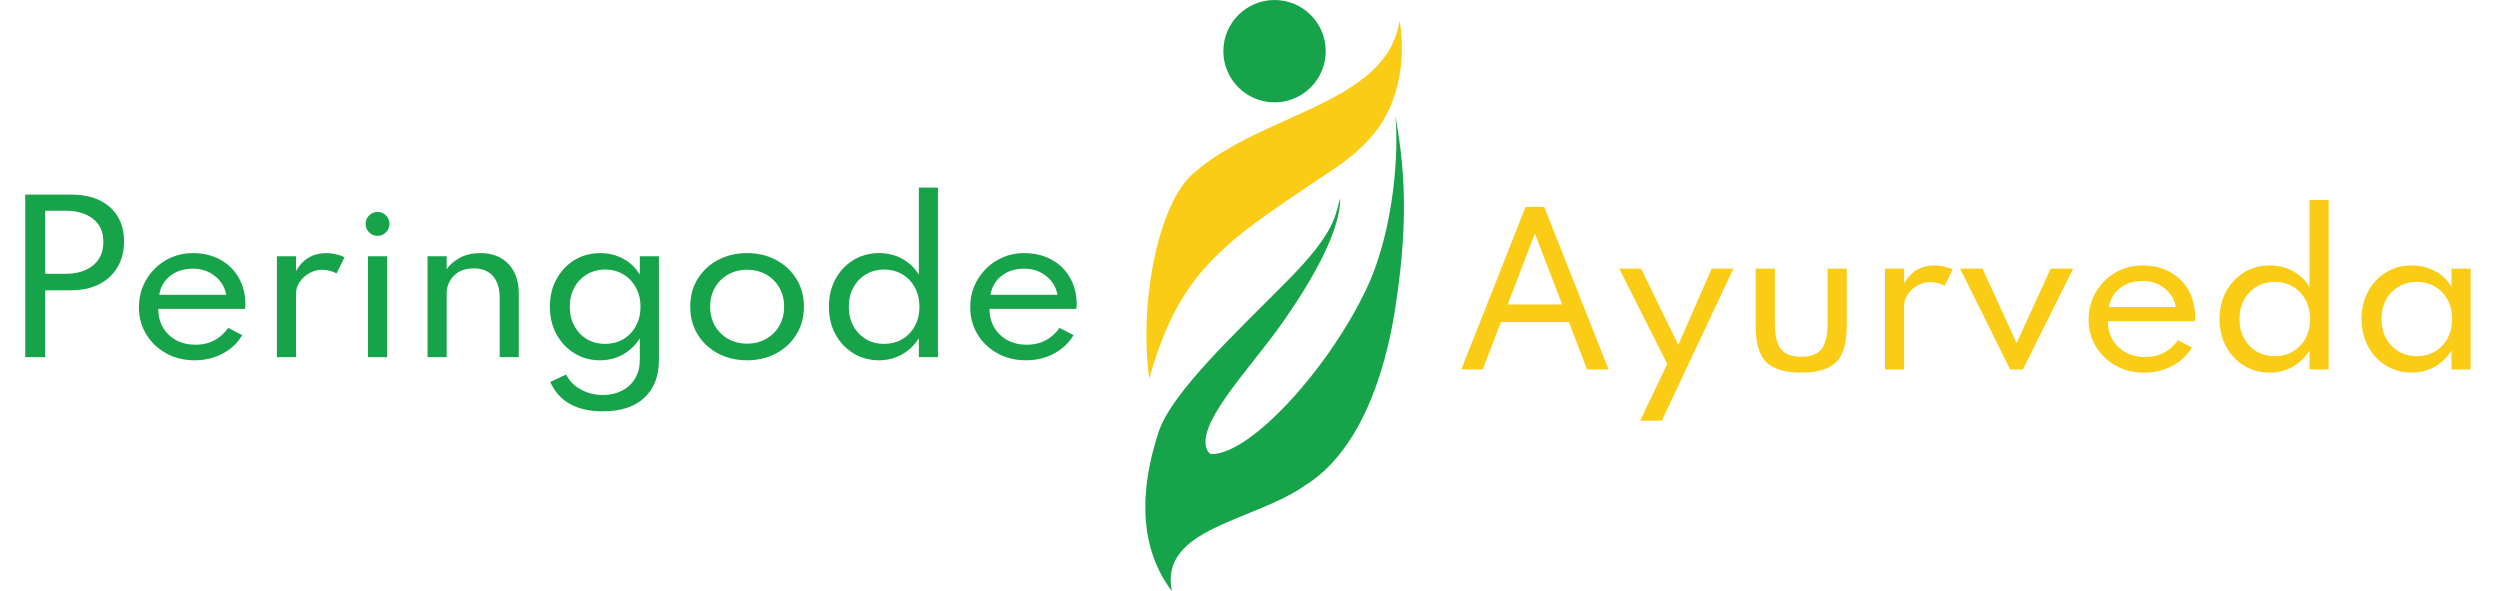 <svg width="203" height="48" viewBox="0 0 203 48" fill="none" xmlns="http://www.w3.org/2000/svg">
<path d="M93.321 30.753C92.451 24.471 94.118 16.226 97.052 13.948C102.598 9.15 112.66 8.423 113.638 1.662C114.05 3.865 114.066 8.172 111.156 11.325C109.257 13.382 107.803 13.922 102.804 17.467C97.805 21.013 95.185 24.035 93.321 30.753Z" fill="#FACC15"/>
<path d="M95.159 48C91.898 43.714 93.02 38.279 94.088 35.056C95.157 31.833 100.461 26.921 104.572 22.762C108.504 18.785 108.371 17.527 108.835 16.082C108.835 18.604 106.792 22.492 103.878 26.557C101.298 30.158 96.954 34.606 98.063 36.623C98.063 36.623 98.177 36.839 98.382 36.872C101.633 36.872 108.028 29.739 111.014 23.324C113.252 18.515 113.59 12.078 113.297 9.403C114.308 14.763 114.162 19.381 113.297 25.01C112.431 30.638 110.296 36.777 105.909 39.455C101.789 42.34 94.088 42.883 95.159 48Z" fill="#16A34A"/>
<circle cx="103.493" cy="4.156" r="4.156" fill="#16A34A"/>
<path d="M2.048 29H3.672V23.568H5.792C6.656 23.568 7.408 23.405 8.048 23.08C8.688 22.755 9.184 22.296 9.536 21.704C9.893 21.107 10.072 20.408 10.072 19.608C10.072 18.797 9.893 18.109 9.536 17.544C9.184 16.979 8.688 16.547 8.048 16.248C7.408 15.949 6.656 15.8 5.792 15.8H2.048V29ZM3.672 22.232V17.112H5.352C6.248 17.112 6.979 17.328 7.544 17.76C8.109 18.187 8.392 18.816 8.392 19.648C8.392 20.469 8.109 21.107 7.544 21.56C6.979 22.008 6.248 22.232 5.352 22.232H3.672ZM15.801 29.256C16.633 29.256 17.387 29.077 18.065 28.72C18.747 28.363 19.284 27.861 19.673 27.216L18.537 26.624C17.881 27.536 16.995 27.992 15.881 27.992C15.289 27.992 14.764 27.869 14.305 27.624C13.851 27.373 13.494 27.029 13.233 26.592C12.977 26.155 12.849 25.651 12.849 25.08H19.889C19.916 24.968 19.929 24.856 19.929 24.744C19.929 23.912 19.747 23.181 19.385 22.552C19.027 21.923 18.526 21.432 17.881 21.08C17.241 20.728 16.494 20.552 15.641 20.552C15.038 20.552 14.473 20.664 13.945 20.888C13.417 21.112 12.953 21.427 12.553 21.832C12.153 22.232 11.841 22.696 11.617 23.224C11.393 23.752 11.281 24.32 11.281 24.928C11.281 25.749 11.478 26.488 11.873 27.144C12.268 27.795 12.806 28.309 13.489 28.688C14.171 29.067 14.942 29.256 15.801 29.256ZM12.929 23.936C13.036 23.291 13.337 22.776 13.833 22.392C14.329 22.008 14.94 21.816 15.665 21.816C16.353 21.816 16.945 22.013 17.441 22.408C17.942 22.797 18.252 23.307 18.369 23.936H12.929ZM22.484 29H24.036V23.84C24.036 23.504 24.134 23.189 24.332 22.896C24.534 22.603 24.796 22.365 25.116 22.184C25.441 21.997 25.782 21.904 26.14 21.904C26.332 21.904 26.537 21.931 26.756 21.984C26.974 22.037 27.166 22.109 27.332 22.2L27.972 20.888C27.78 20.787 27.55 20.707 27.284 20.648C27.022 20.584 26.764 20.552 26.508 20.552C25.414 20.552 24.59 21.037 24.036 22.008V20.808H22.484V29ZM30.658 19.152C30.925 19.152 31.151 19.056 31.338 18.864C31.53 18.672 31.626 18.443 31.626 18.176C31.626 17.909 31.53 17.683 31.338 17.496C31.151 17.304 30.925 17.208 30.658 17.208C30.391 17.208 30.162 17.304 29.97 17.496C29.783 17.683 29.69 17.909 29.69 18.176C29.69 18.443 29.783 18.672 29.97 18.864C30.162 19.056 30.391 19.152 30.658 19.152ZM29.882 29H31.434V20.808H29.882V29ZM34.718 29H36.27V23.808C36.27 23.264 36.465 22.792 36.854 22.392C37.243 21.992 37.782 21.792 38.47 21.792C39.137 21.792 39.654 21.997 40.022 22.408C40.39 22.819 40.574 23.408 40.574 24.176V29H42.126V23.864C42.126 22.829 41.846 22.019 41.286 21.432C40.726 20.845 39.971 20.552 39.022 20.552C38.377 20.552 37.819 20.677 37.35 20.928C36.881 21.179 36.521 21.491 36.27 21.864V20.808H34.718V29ZM48.961 33.4C50.412 33.4 51.532 33.032 52.321 32.296C53.111 31.56 53.505 30.536 53.505 29.224V20.808H51.953V22.304C51.628 21.755 51.183 21.325 50.617 21.016C50.052 20.707 49.428 20.552 48.745 20.552C47.961 20.552 47.26 20.741 46.641 21.12C46.028 21.499 45.543 22.016 45.185 22.672C44.828 23.323 44.649 24.067 44.649 24.904C44.649 25.747 44.831 26.496 45.193 27.152C45.556 27.808 46.044 28.323 46.657 28.696C47.271 29.069 47.956 29.256 48.713 29.256C49.396 29.256 50.02 29.099 50.585 28.784C51.151 28.464 51.607 28.024 51.953 27.464V29.216C51.953 29.808 51.823 30.317 51.561 30.744C51.305 31.171 50.951 31.499 50.497 31.728C50.049 31.957 49.537 32.072 48.961 32.072C48.289 32.072 47.684 31.92 47.145 31.616C46.607 31.317 46.215 30.915 45.969 30.408L44.681 31.016C45.391 32.605 46.817 33.4 48.961 33.4ZM49.129 27.92C48.575 27.92 48.081 27.792 47.649 27.536C47.217 27.275 46.879 26.917 46.633 26.464C46.388 26.011 46.265 25.493 46.265 24.912C46.265 24.325 46.388 23.805 46.633 23.352C46.884 22.893 47.225 22.536 47.657 22.28C48.089 22.019 48.583 21.888 49.137 21.888C49.692 21.888 50.185 22.019 50.617 22.28C51.049 22.536 51.388 22.893 51.633 23.352C51.884 23.805 52.009 24.325 52.009 24.912C52.009 25.493 51.887 26.011 51.641 26.464C51.396 26.917 51.055 27.275 50.617 27.536C50.185 27.792 49.689 27.92 49.129 27.92ZM60.663 29.256C61.532 29.256 62.313 29.072 63.007 28.704C63.705 28.336 64.257 27.824 64.662 27.168C65.073 26.512 65.278 25.757 65.278 24.904C65.278 24.045 65.073 23.291 64.662 22.64C64.257 21.984 63.705 21.472 63.007 21.104C62.313 20.736 61.532 20.552 60.663 20.552C59.793 20.552 59.009 20.736 58.31 21.104C57.617 21.472 57.065 21.984 56.654 22.64C56.249 23.291 56.047 24.045 56.047 24.904C56.047 25.757 56.249 26.512 56.654 27.168C57.065 27.824 57.617 28.336 58.31 28.704C59.009 29.072 59.793 29.256 60.663 29.256ZM60.663 27.904C60.092 27.904 59.58 27.776 59.127 27.52C58.673 27.264 58.316 26.909 58.054 26.456C57.793 26.003 57.663 25.485 57.663 24.904C57.663 24.317 57.793 23.8 58.054 23.352C58.316 22.899 58.673 22.544 59.127 22.288C59.58 22.032 60.092 21.904 60.663 21.904C61.239 21.904 61.753 22.032 62.206 22.288C62.66 22.544 63.017 22.899 63.279 23.352C63.54 23.8 63.67 24.317 63.67 24.904C63.67 25.485 63.54 26.003 63.279 26.456C63.017 26.909 62.66 27.264 62.206 27.52C61.753 27.776 61.239 27.904 60.663 27.904ZM71.37 29.256C72.047 29.256 72.668 29.099 73.234 28.784C73.799 28.464 74.258 28.024 74.61 27.464V29H76.162V15.232H74.61V22.304C74.279 21.755 73.831 21.325 73.266 21.016C72.706 20.707 72.084 20.552 71.402 20.552C70.612 20.552 69.908 20.741 69.29 21.12C68.676 21.499 68.191 22.016 67.834 22.672C67.482 23.323 67.306 24.067 67.306 24.904C67.306 25.747 67.484 26.496 67.842 27.152C68.204 27.808 68.692 28.323 69.306 28.696C69.924 29.069 70.612 29.256 71.37 29.256ZM71.786 27.92C71.231 27.92 70.738 27.792 70.306 27.536C69.874 27.275 69.535 26.917 69.29 26.464C69.044 26.011 68.922 25.493 68.922 24.912C68.922 24.325 69.044 23.805 69.29 23.352C69.54 22.893 69.882 22.536 70.314 22.28C70.746 22.019 71.239 21.888 71.794 21.888C72.348 21.888 72.842 22.019 73.274 22.28C73.706 22.536 74.044 22.893 74.29 23.352C74.535 23.805 74.658 24.325 74.658 24.912C74.658 25.493 74.535 26.011 74.29 26.464C74.044 26.917 73.706 27.275 73.274 27.536C72.842 27.792 72.346 27.92 71.786 27.92ZM83.301 29.256C84.133 29.256 84.888 29.077 85.565 28.72C86.248 28.363 86.784 27.861 87.173 27.216L86.037 26.624C85.381 27.536 84.496 27.992 83.381 27.992C82.789 27.992 82.263 27.869 81.805 27.624C81.352 27.373 80.994 27.029 80.733 26.592C80.477 26.155 80.349 25.651 80.349 25.08H87.389C87.415 24.968 87.429 24.856 87.429 24.744C87.429 23.912 87.248 23.181 86.885 22.552C86.528 21.923 86.026 21.432 85.381 21.08C84.741 20.728 83.994 20.552 83.141 20.552C82.538 20.552 81.973 20.664 81.445 20.888C80.917 21.112 80.453 21.427 80.053 21.832C79.653 22.232 79.341 22.696 79.117 23.224C78.893 23.752 78.781 24.32 78.781 24.928C78.781 25.749 78.978 26.488 79.373 27.144C79.767 27.795 80.306 28.309 80.989 28.688C81.671 29.067 82.442 29.256 83.301 29.256ZM80.429 23.936C80.535 23.291 80.837 22.776 81.333 22.392C81.829 22.008 82.439 21.816 83.165 21.816C83.853 21.816 84.445 22.013 84.941 22.408C85.442 22.797 85.751 23.307 85.869 23.936H80.429Z" fill="#16A34A"/>
<path d="M118.656 30H120.4L121.872 26.152H127.4L128.864 30H130.616L125.392 16.8H123.88L118.656 30ZM122.424 24.72L124.632 18.968L126.848 24.72H122.424ZM133.18 34.16H134.94L140.756 21.808H138.988L136.276 28.008L133.252 21.808H131.484L135.38 29.552L133.18 34.16ZM146.254 30.256C147.576 30.256 148.523 29.973 149.094 29.408C149.664 28.837 149.95 27.891 149.95 26.568V21.808H148.398V26.248C148.398 27.229 148.235 27.928 147.91 28.344C147.584 28.76 147.032 28.968 146.254 28.968C145.48 28.968 144.931 28.76 144.606 28.344C144.28 27.928 144.118 27.229 144.118 26.248V21.808H142.566V26.568C142.566 27.891 142.851 28.837 143.422 29.408C143.992 29.973 144.936 30.256 146.254 30.256ZM153.062 30H154.614V24.84C154.614 24.504 154.713 24.189 154.91 23.896C155.113 23.603 155.374 23.365 155.694 23.184C156.019 22.997 156.361 22.904 156.718 22.904C156.91 22.904 157.115 22.931 157.334 22.984C157.553 23.037 157.745 23.109 157.91 23.2L158.55 21.888C158.358 21.787 158.129 21.707 157.862 21.648C157.601 21.584 157.342 21.552 157.086 21.552C155.993 21.552 155.169 22.037 154.614 23.008V21.808H153.062V30ZM163.228 30H164.26L168.34 21.808H166.516L163.748 27.864L160.98 21.808H159.156L163.228 30ZM174.113 30.256C174.945 30.256 175.7 30.077 176.377 29.72C177.06 29.363 177.596 28.861 177.985 28.216L176.849 27.624C176.193 28.536 175.308 28.992 174.193 28.992C173.601 28.992 173.076 28.869 172.617 28.624C172.164 28.373 171.807 28.029 171.545 27.592C171.289 27.155 171.161 26.651 171.161 26.08H178.201C178.228 25.968 178.241 25.856 178.241 25.744C178.241 24.912 178.06 24.181 177.697 23.552C177.34 22.923 176.839 22.432 176.193 22.08C175.553 21.728 174.807 21.552 173.953 21.552C173.351 21.552 172.785 21.664 172.257 21.888C171.729 22.112 171.265 22.427 170.865 22.832C170.465 23.232 170.153 23.696 169.929 24.224C169.705 24.752 169.593 25.32 169.593 25.928C169.593 26.749 169.791 27.488 170.185 28.144C170.58 28.795 171.119 29.309 171.801 29.688C172.484 30.067 173.255 30.256 174.113 30.256ZM171.241 24.936C171.348 24.291 171.649 23.776 172.145 23.392C172.641 23.008 173.252 22.816 173.977 22.816C174.665 22.816 175.257 23.013 175.753 23.408C176.255 23.797 176.564 24.307 176.681 24.936H171.241ZM184.292 30.256C184.969 30.256 185.59 30.099 186.156 29.784C186.721 29.464 187.18 29.024 187.532 28.464V30H189.084V16.232H187.532V23.304C187.201 22.755 186.753 22.325 186.188 22.016C185.628 21.707 185.006 21.552 184.324 21.552C183.534 21.552 182.83 21.741 182.212 22.12C181.598 22.499 181.113 23.016 180.756 23.672C180.404 24.323 180.228 25.067 180.228 25.904C180.228 26.747 180.406 27.496 180.764 28.152C181.126 28.808 181.614 29.323 182.228 29.696C182.846 30.069 183.534 30.256 184.292 30.256ZM184.708 28.92C184.153 28.92 183.66 28.792 183.227 28.536C182.796 28.275 182.457 27.917 182.212 27.464C181.966 27.011 181.844 26.493 181.844 25.912C181.844 25.325 181.966 24.805 182.212 24.352C182.462 23.893 182.804 23.536 183.236 23.28C183.668 23.019 184.161 22.888 184.716 22.888C185.27 22.888 185.764 23.019 186.196 23.28C186.628 23.536 186.966 23.893 187.212 24.352C187.457 24.805 187.58 25.325 187.58 25.912C187.58 26.493 187.457 27.011 187.212 27.464C186.966 27.917 186.628 28.275 186.196 28.536C185.764 28.792 185.268 28.92 184.708 28.92ZM195.831 30.256C196.508 30.256 197.127 30.099 197.687 29.784C198.247 29.469 198.705 29.029 199.063 28.464V30H200.615V21.808H199.063V23.304C198.748 22.755 198.303 22.325 197.727 22.016C197.156 21.707 196.524 21.552 195.831 21.552C195.047 21.552 194.348 21.741 193.735 22.12C193.121 22.499 192.639 23.016 192.287 23.672C191.935 24.323 191.759 25.064 191.759 25.896C191.759 26.739 191.937 27.488 192.295 28.144C192.657 28.8 193.145 29.317 193.759 29.696C194.377 30.069 195.068 30.256 195.831 30.256ZM196.247 28.92C195.692 28.92 195.199 28.792 194.767 28.536C194.335 28.275 193.993 27.917 193.743 27.464C193.497 27.005 193.375 26.485 193.375 25.904C193.375 25.317 193.497 24.797 193.743 24.344C193.993 23.891 194.335 23.536 194.767 23.28C195.199 23.019 195.692 22.888 196.247 22.888C196.807 22.888 197.3 23.019 197.727 23.28C198.159 23.536 198.497 23.891 198.743 24.344C198.988 24.797 199.111 25.317 199.111 25.904C199.111 26.491 198.988 27.011 198.743 27.464C198.497 27.917 198.159 28.275 197.727 28.536C197.3 28.792 196.807 28.92 196.247 28.92Z" fill="#FACC15"/>
</svg>
